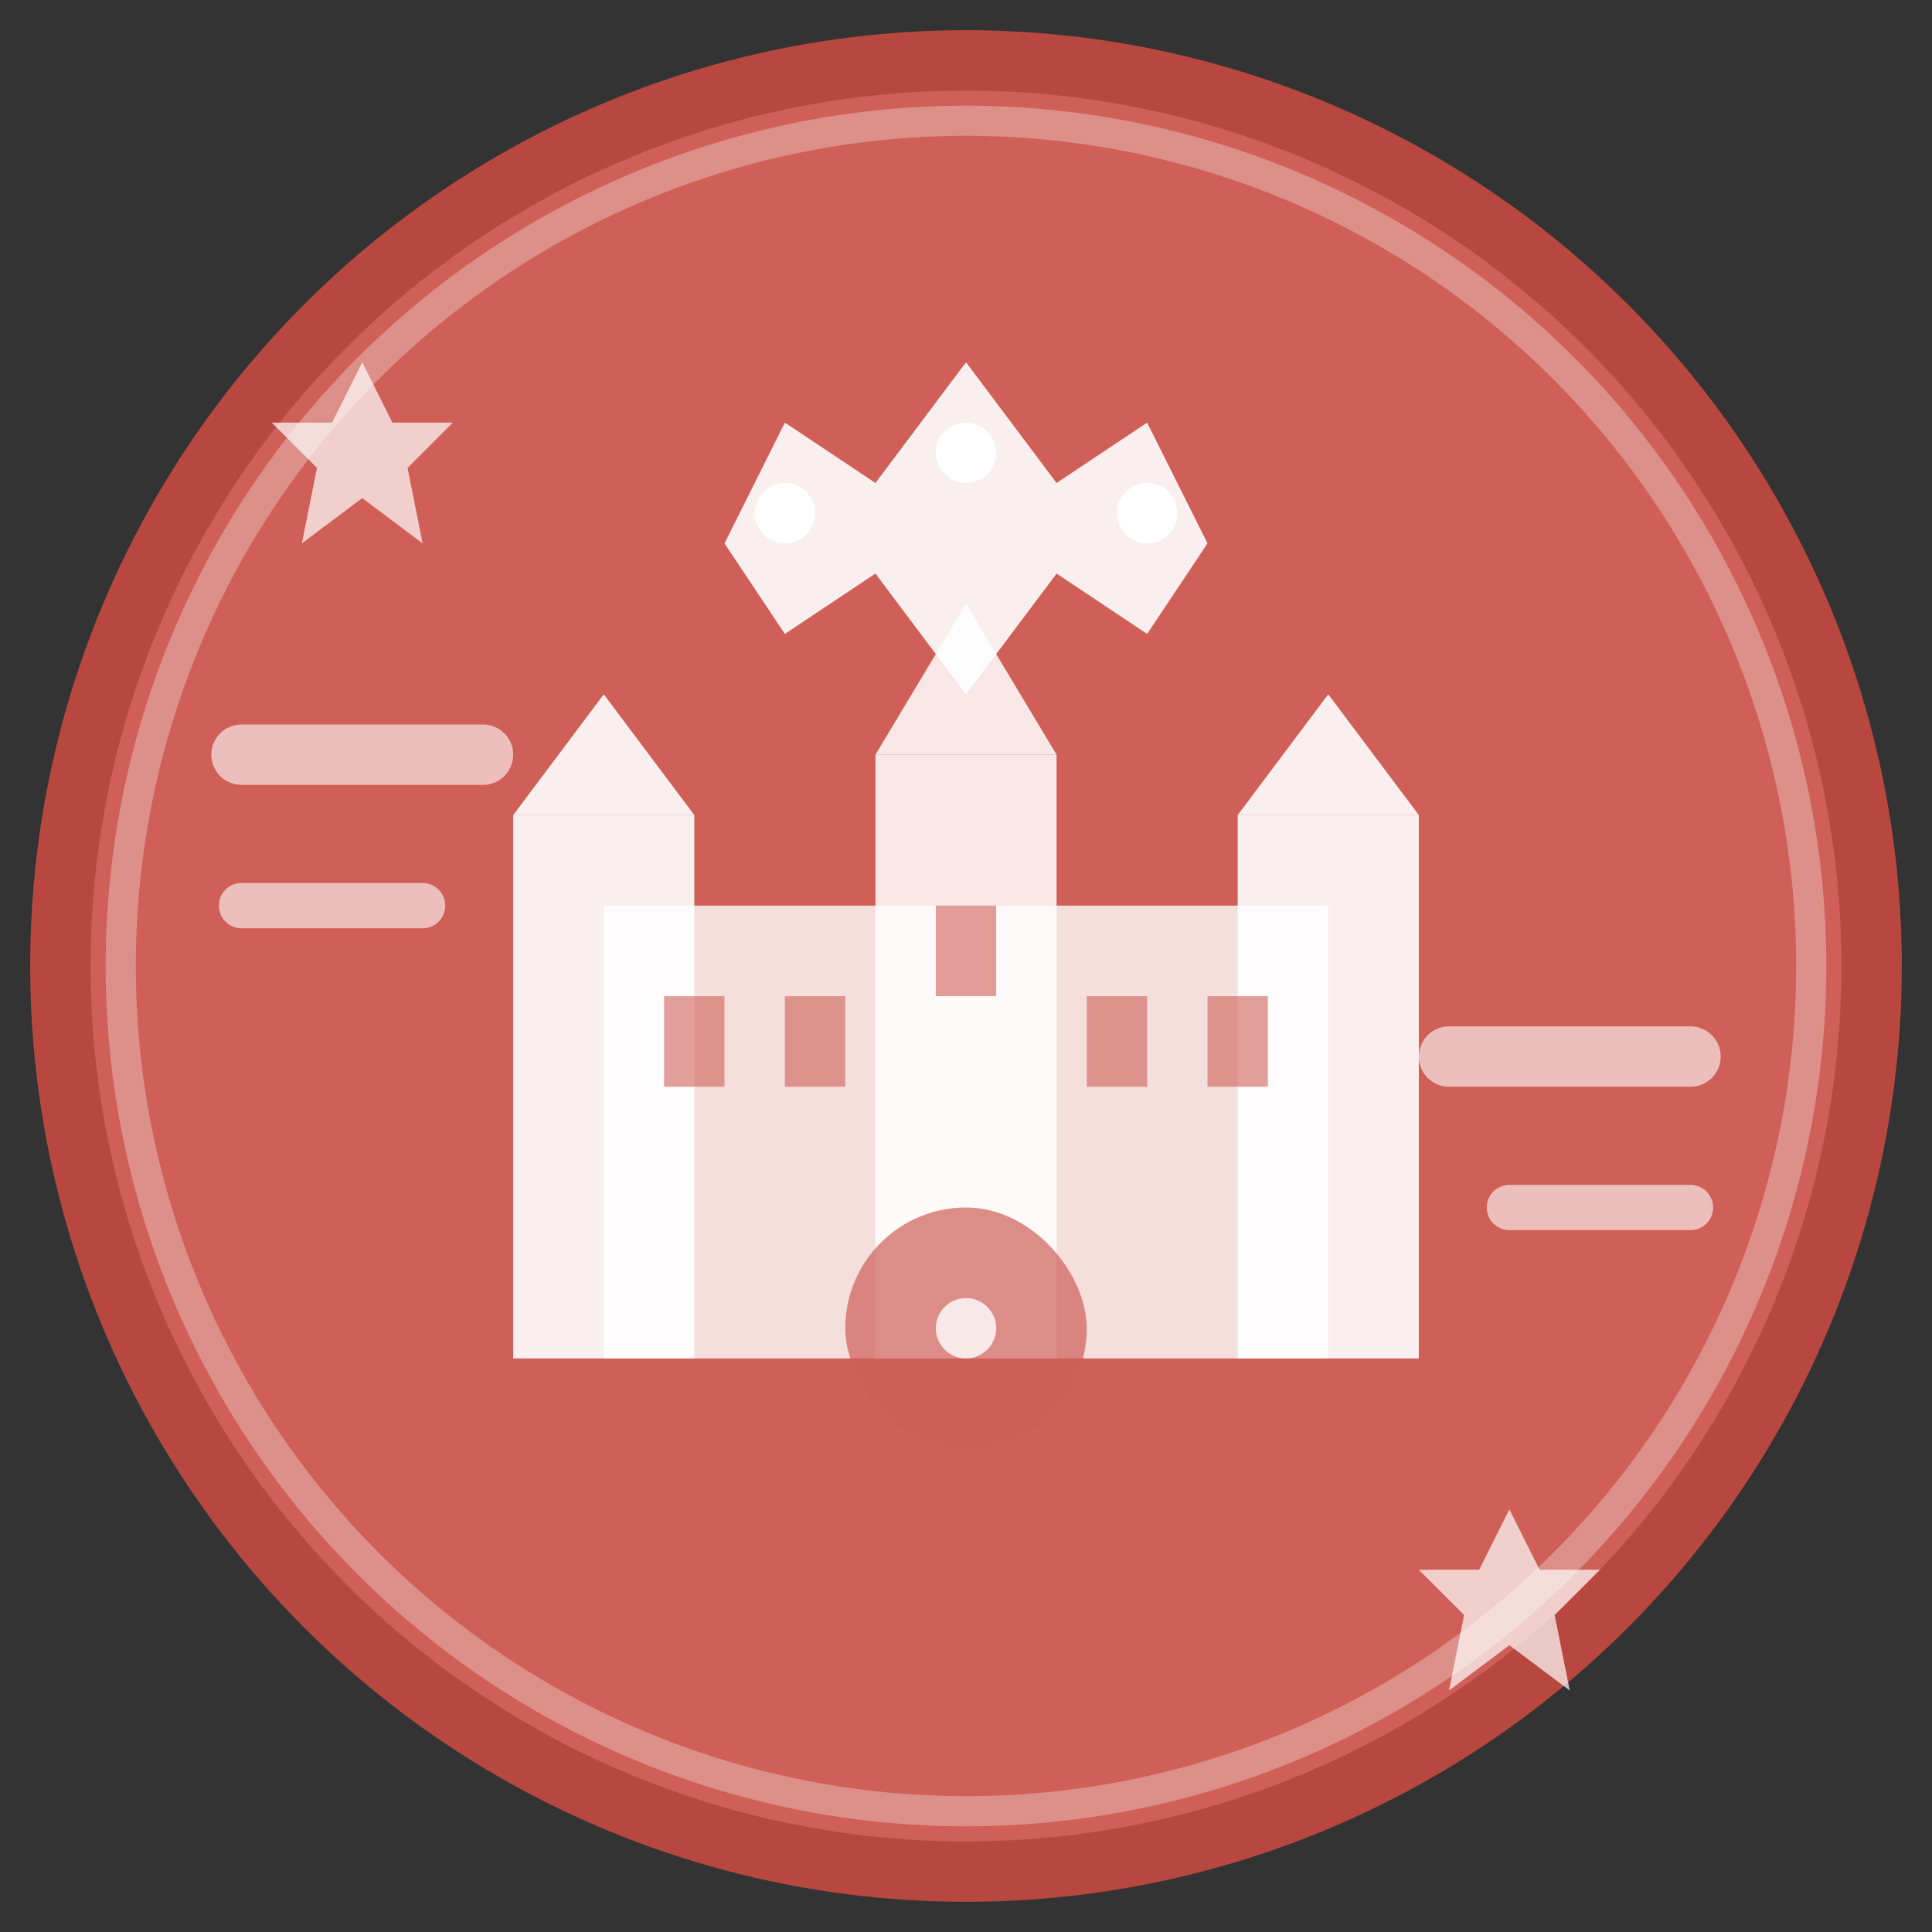 <svg width="64" height="64" viewBox="0 0 64 64" fill="none" xmlns="http://www.w3.org/2000/svg">
    <rect x="0" y="0" width="64" height="64" fill="#333333" stroke="none"/>
    <!-- Background Circle -->
    <circle cx="32" cy="32" r="30" fill="#cf5f57" stroke="#b8483f" stroke-width="2"/>
    
    <!-- Polish Eagle Crown -->
    <g transform="translate(32, 18)">
        <path d="M-8 0L-6 -4L-3 -2L0 -6L3 -2L6 -4L8 0L6 3L3 1L0 5L-3 1L-6 3Z" 
              fill="#ffffff" opacity="0.9"/>
        <circle cx="-6" cy="-1" r="1" fill="#ffffff"/>
        <circle cx="0" cy="-3" r="1" fill="#ffffff"/>
        <circle cx="6" cy="-1" r="1" fill="#ffffff"/>
    </g>
    
    <!-- Castle/Building Structure -->
    <g transform="translate(32, 35)">
        <!-- Main building -->
        <rect x="-12" y="-5" width="24" height="15" fill="#ffffff" opacity="0.8"/>
        
        <!-- Towers -->
        <rect x="-15" y="-8" width="6" height="18" fill="#ffffff" opacity="0.9"/>
        <rect x="9" y="-8" width="6" height="18" fill="#ffffff" opacity="0.9"/>
        
        <!-- Tower tops -->
        <polygon points="-15,-8 -12,-12 -9,-8" fill="#ffffff" opacity="0.9"/>
        <polygon points="9,-8 12,-12 15,-8" fill="#ffffff" opacity="0.9"/>
        
        <!-- Central tower -->
        <rect x="-3" y="-10" width="6" height="20" fill="#ffffff" opacity="0.85"/>
        <polygon points="-3,-10 0,-15 3,-10" fill="#ffffff" opacity="0.85"/>
        
        <!-- Windows -->
        <rect x="-10" y="-2" width="2" height="3" fill="#cf5f57" opacity="0.6"/>
        <rect x="-6" y="-2" width="2" height="3" fill="#cf5f57" opacity="0.6"/>
        <rect x="4" y="-2" width="2" height="3" fill="#cf5f57" opacity="0.6"/>
        <rect x="8" y="-2" width="2" height="3" fill="#cf5f57" opacity="0.6"/>
        <rect x="-1" y="-5" width="2" height="3" fill="#cf5f57" opacity="0.6"/>
        
        <!-- Gate/Door -->
        <rect x="-4" y="5" width="8" height="8" rx="4" fill="#cf5f57" opacity="0.7"/>
        <circle cx="0" cy="9" r="1" fill="#ffffff" opacity="0.8"/>
    </g>
    
    <!-- Speed Lines (representing movement/travel) -->
    <g opacity="0.6">
        <path d="M8 25L16 25" stroke="#ffffff" stroke-width="2" stroke-linecap="round"/>
        <path d="M8 30L14 30" stroke="#ffffff" stroke-width="1.5" stroke-linecap="round"/>
        <path d="M48 35L56 35" stroke="#ffffff" stroke-width="2" stroke-linecap="round"/>
        <path d="M50 40L56 40" stroke="#ffffff" stroke-width="1.5" stroke-linecap="round"/>
    </g>
    
    <!-- Decorative stars -->
    <g opacity="0.7">
        <path d="M12 12L13 14L15 14L13.5 15.5L14 18L12 16.5L10 18L10.5 15.5L9 14L11 14Z" fill="#ffffff"/>
        <path d="M50 50L51 52L53 52L51.5 53.5L52 56L50 54.5L48 56L48.5 53.5L47 52L49 52Z" fill="#ffffff"/>
    </g>
    
    <!-- Inner circle accent -->
    <circle cx="32" cy="32" r="28" fill="none" stroke="#ffffff" stroke-width="1" opacity="0.3"/>
</svg>
